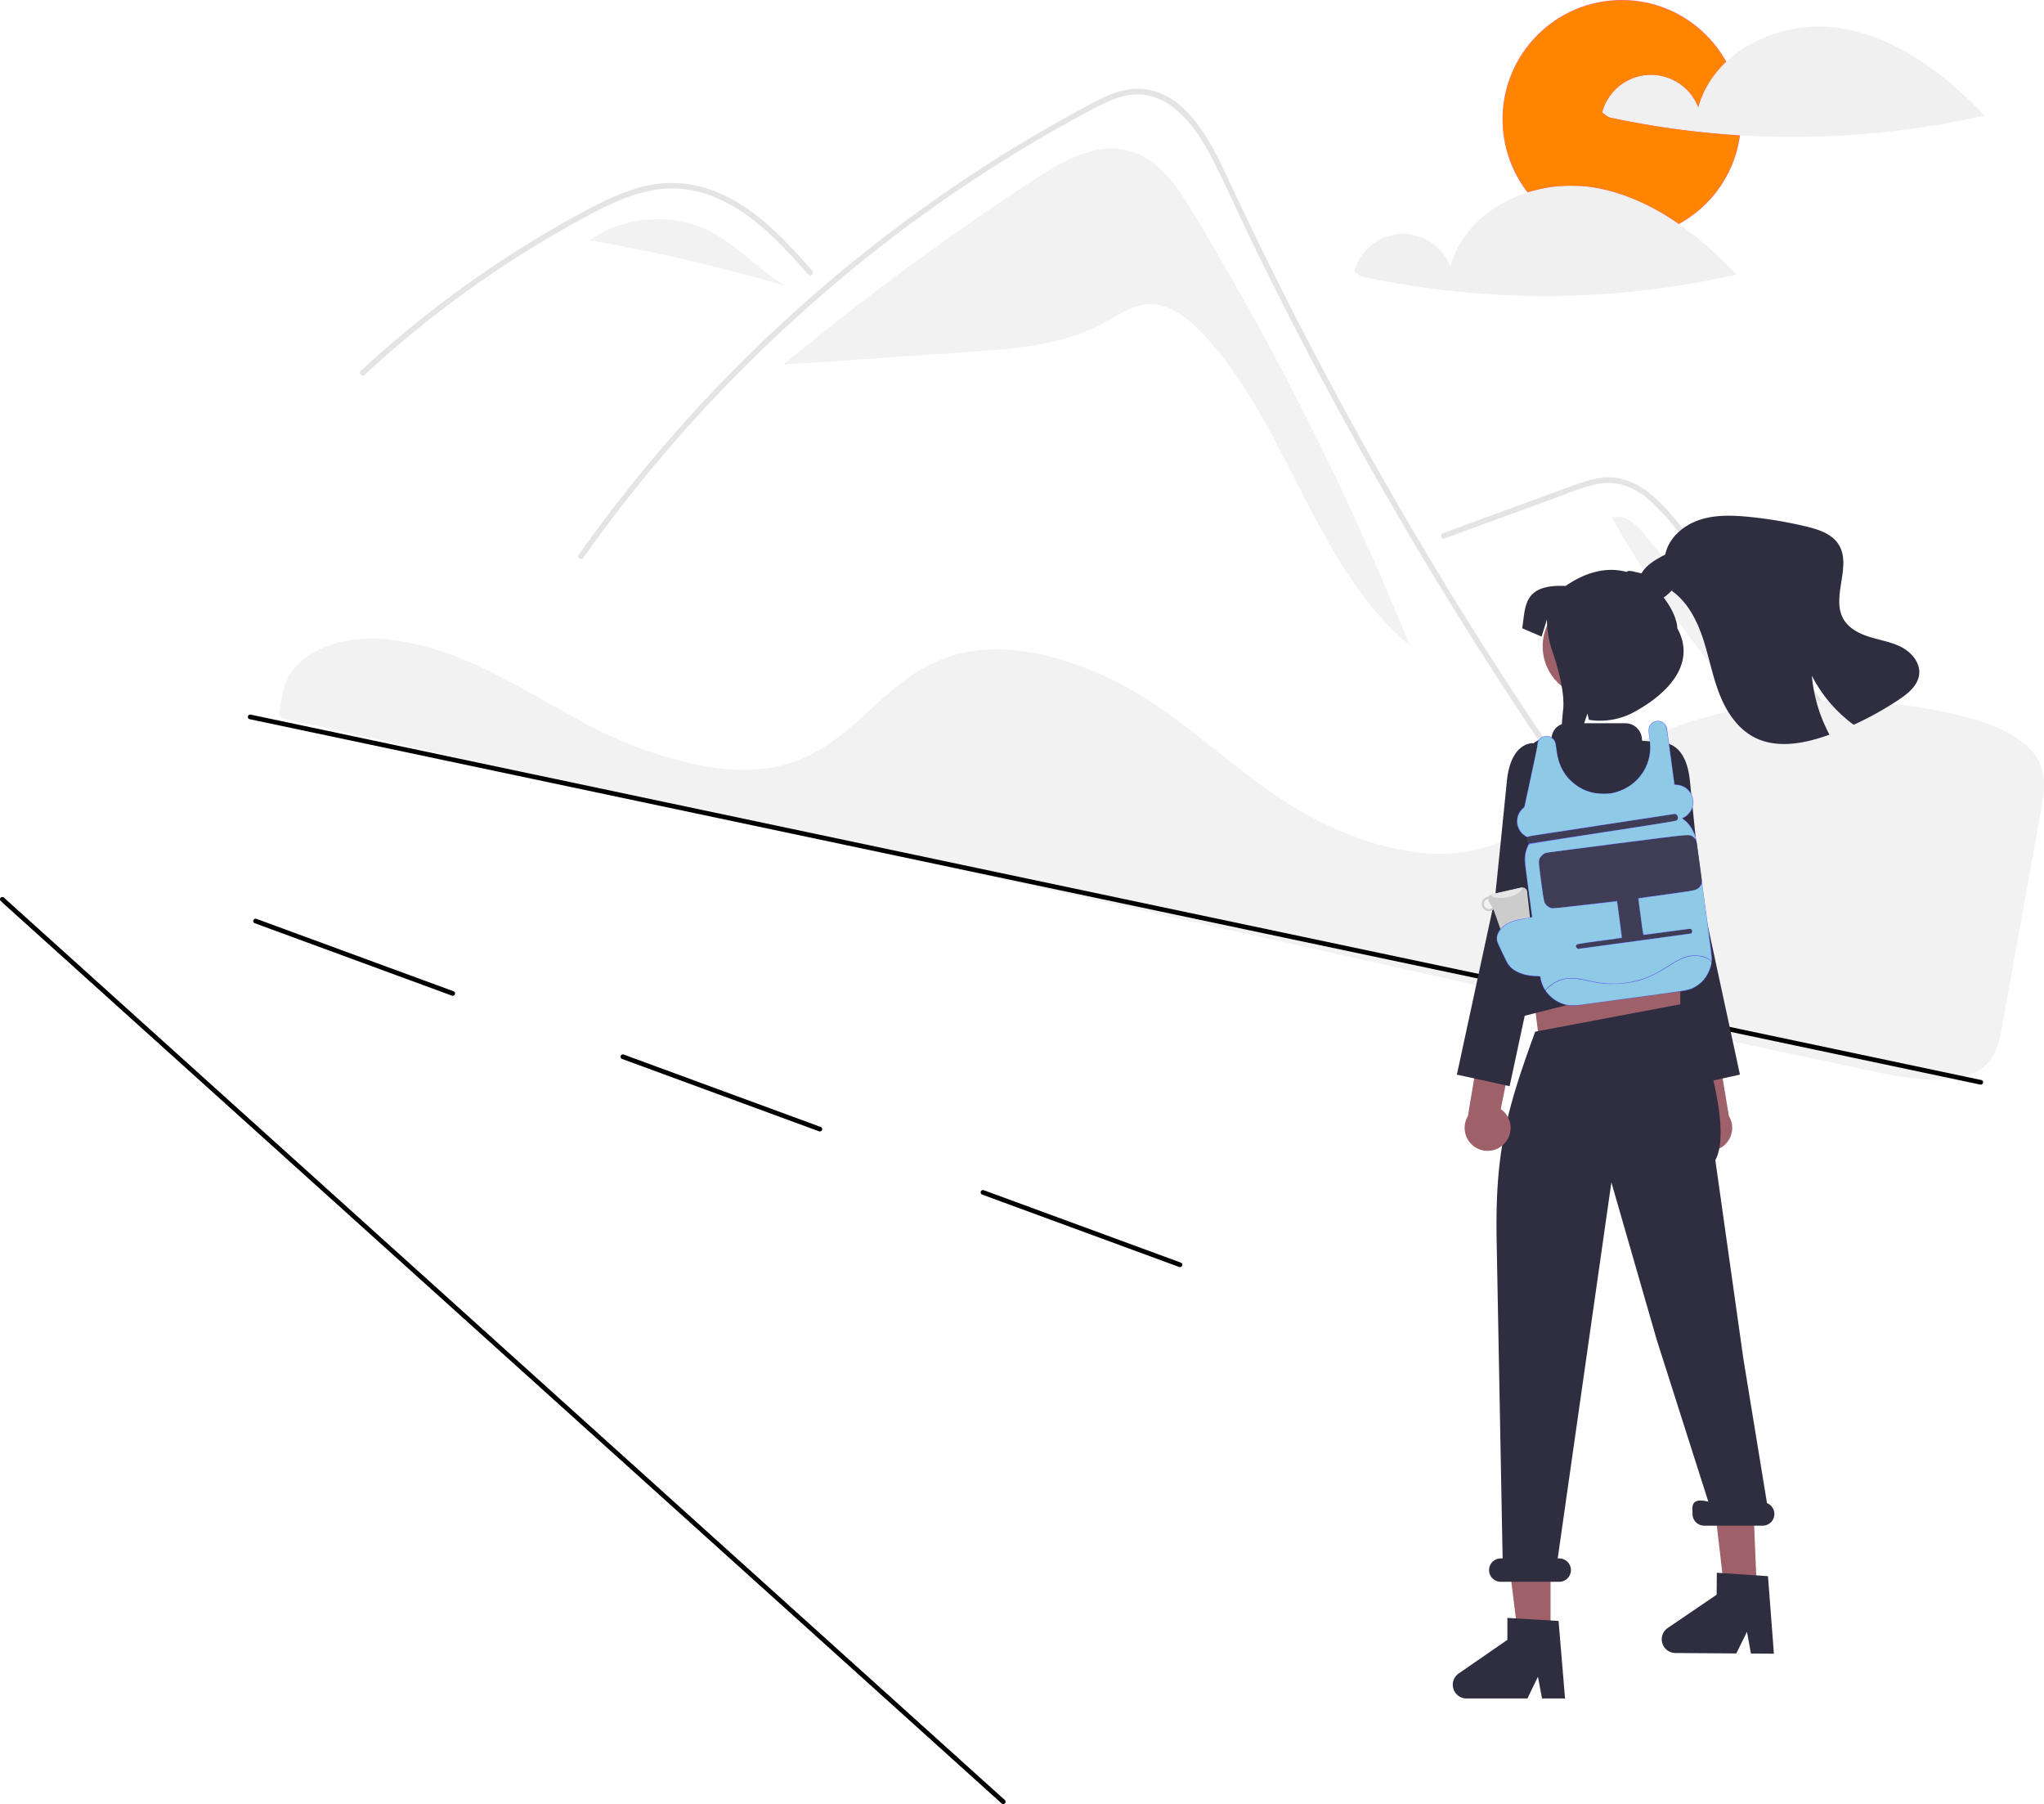 <?xml version="1.0" encoding="UTF-8" standalone="no"?>
<svg
   data-name="Layer 1"
   width="874.039"
   height="771.292"
   viewBox="0 0 874.039 771.292"
   version="1.1"
   id="svg50020"
   sodipodi:docname="inver_4_prueba.svg"
   inkscape:version="1.2.2 (732a01da63, 2022-12-09)"
   xmlns:inkscape="http://www.inkscape.org/namespaces/inkscape"
   xmlns:sodipodi="http://sodipodi.sourceforge.net/DTD/sodipodi-0.dtd"
   xmlns="http://www.w3.org/2000/svg"
   xmlns:svg="http://www.w3.org/2000/svg">
  <defs
     id="defs50024" />
  <sodipodi:namedview
     id="namedview50022"
     pagecolor="#ffffff"
     bordercolor="#000000"
     borderopacity="0.25"
     inkscape:showpageshadow="2"
     inkscape:pageopacity="0.0"
     inkscape:pagecheckerboard="0"
     inkscape:deskcolor="#d1d1d1"
     showgrid="false"
     inkscape:zoom="0.71875726"
     inkscape:cx="90.43387"
     inkscape:cy="303.30129"
     inkscape:window-width="1920"
     inkscape:window-height="1001"
     inkscape:window-x="-9"
     inkscape:window-y="-9"
     inkscape:window-maximized="1"
     inkscape:current-layer="svg50020" />
  <path
     d="M673.062,155.137c-6.611-10.934-14.444-22.608-26.712-26.178-14.207-4.135-28.802,4.079-41.181,12.184a1200.013,1200.013,0,0,0-106.794,78.684l.037.424q39.846-2.748,79.691-5.496c19.192-1.324,39.044-2.83,56.005-11.909,6.436-3.445,12.71-8.047,20.003-8.368,9.061-.398,16.962,5.93,23.17,12.541,36.727,39.109,47.355,98.916,88.558,133.276A1307.621,1307.621,0,0,0,673.062,155.137Z"
     transform="translate(-162.98 -64.354)"
     fill="#f2f2f2"
     id="path49942" />
  <path
     d="M898.816,486.852c-4.061-5.128-5.721-6.33-9.727-11.505Q840.159,412.063,797.108,344.504q-29.241-45.883-55.583-93.529-12.541-22.651-24.394-45.658-9.198-17.839-17.985-35.891c-1.675-3.437-3.303-6.891-4.923-10.352-3.817-8.139-7.563-16.318-11.585-24.346-4.583-9.151-10.162-18.744-18.578-24.891a25.346,25.346,0,0,0-13.204-5.081c-6.851-.443-13.173,2.386-19.115,5.476a615.324,615.324,0,0,0-120.996,83.438A629.917,629.917,0,0,0,412.444,302.789c-.869,1.241-2.924.055-2.047-1.193q5.18-7.325,10.565-14.492A633.399,633.399,0,0,1,582.67,136.269q15.73-10.194,32.051-19.431c5.484-3.106,10.992-6.171,16.594-9.048,5.492-2.821,11.324-5.358,17.598-5.452,21.351-.332,32.407,23.848,40,40.119q3.58,7.681,7.246,15.314,13.856,28.981,28.779,57.432,9.21,17.566,18.823,34.927,29.917,54.062,63.596,105.935c29.743,45.808,59.25,86.275,93.134,129.112C901.424,486.362,899.756,488.053,898.816,486.852Z"
     transform="translate(-162.98 -64.354)"
     fill="#e4e4e4"
     id="path49944" />
  <path
     d="M508.636,181.73c-1.24-1.383-2.473-2.766-3.722-4.149-9.846-10.889-20.411-21.652-33.931-27.894a49.228,49.228,0,0,0-20.624-4.781c-7.38.024-14.595,1.96-21.414,4.67-3.224,1.288-6.377,2.75-9.482,4.307-3.548,1.786-7.033,3.69-10.502,5.61q-9.767,5.405-19.281,11.284-18.93,11.699-36.674,25.184-9.198,6.993-18.017,14.445-8.202,6.922-16.073,14.216c-1.122,1.035-2.797-.64-1.675-1.675,1.383-1.288,2.782-2.568,4.18-3.832q5.927-5.358,12.043-10.51,11.153-9.411,22.884-18.096,18.242-13.513,37.74-25.192,9.743-5.832,19.755-11.174c2.015-1.075,4.054-2.126,6.116-3.121a97.502,97.502,0,0,1,14.54-5.919,51.724,51.724,0,0,1,21.96-2.157,57.173,57.173,0,0,1,20.261,7.009c13.275,7.42,23.572,18.894,33.591,30.091C511.323,181.184,509.655,182.867,508.636,181.73Z"
     transform="translate(-162.98 -64.354)"
     fill="#e4e4e4"
     id="path49946" />
  <path
     d="M780.643,294.569l31.811-11.635L828.249,277.157c5.144-1.881,10.276-4.023,15.593-5.37a24.6,24.6,0,0,1,14.114.18,32.529,32.529,0,0,1,11.008,6.824,89.337,89.337,0,0,1,9.029,9.642c3.439,4.133,6.827,8.308,10.23,12.47q21.068,25.765,41.86,51.755,20.792,25.989,41.306,52.198,20.564,26.274,40.845,52.767,2.484,3.246,4.965,6.494c.914,1.196,2.973.017,2.047-1.196q-20.431-26.76-41.147-53.3-20.767-26.604-41.82-52.982-21.053-26.378-42.391-52.527-5.316-6.515-10.649-13.015c-2.999-3.655-5.965-7.35-9.254-10.753-6.039-6.245-13.583-11.764-22.614-11.914-5.31-.088-10.448,1.597-15.381,3.381-5.318,1.924-10.624,3.884-15.935,5.826l-32.034,11.716-8.008,2.929c-1.421.52-.807,2.812.63,2.286Z"
     transform="translate(-162.98 -64.354)"
     fill="#e4e4e4"
     id="path49948" />
  <path
     d="M466.796,163.388c-16.166-8.308-36.868-6.681-51.723,3.699a737.726,737.726,0,0,1,83.932,19.589C487.555,179.967,478.599,169.455,466.796,163.388Z"
     transform="translate(-162.98 -64.354)"
     fill="#f2f2f2"
     id="path49950" />
  <path
     d="M414.914,167.059l-3.112,2.53c1.053-.885,2.147-1.715,3.271-2.501C415.02,167.078,414.967,167.068,414.914,167.059Z"
     transform="translate(-162.98 -64.354)"
     fill="#f2f2f2"
     id="path49952" />
  <path
     d="M867.766,294.685c-3.131-3.812-6.517-7.803-11.201-9.351l-4.373.172A496.015,496.015,0,0,0,984.306,436.543Q926.036,365.614,867.766,294.685Z"
     transform="translate(-162.98 -64.354)"
     fill="#f2f2f2"
     id="path49954" />
  <path
     d="M667.565,606.081a.992.992,0,0,1-.345-.062l-84.261-30.953a1.0 1,0,0,1,.689-1.877L667.91,604.142a1.0 1,0,0,1-.345,1.938Z"
     transform="translate(-162.98 -64.354)"
     id="path49956" />
  <path
     d="M513.565,548.081a.992.992,0,0,1-.345-.062l-84.261-30.953a1.0 1,0,0,1,.689-1.877L513.91,546.142a1.0 1,0,0,1-.345,1.938Z"
     transform="translate(-162.98 -64.354)"
     id="path49958" />
  <path
     d="M356.565,490.081a.992.992,0,0,1-.345-.062l-84.261-30.953a1.0 1,0,1,1,.689-1.877L356.91,488.142a1.0 1,0,0,1-.345,1.938Z"
     transform="translate(-162.98 -64.354)"
     id="path49960" />
  <path
     d="M340.778,339.738c-3.513-.785-7.07-1.405-10.583-1.837l-.511-.063c-23.321-2.777-43.01,6.958-45.796,22.645l-.495,2.838c-.309,1.795-.643,3.725-1.04,5.86-.192,1.054.867,2.132,2.407,2.476L845.649,497.037c39.607,8.564,79.087,17.024,117.337,25.144a177.652,177.652,0,0,0,21.711,3.511c10.927.926,18.927-.293,24.46-3.725l.001 0c6.877-4.253,8.607-11.157,10.019-19.078,2.846-15.997,5.877-32.793,8.897-49.538,2.661-14.758,5.316-29.477,7.832-43.574,1.478-8.369,2.281-15.869-2.879-22.891-5.596-7.598-17.581-13.494-35.623-17.527-.218-.049-.434-.097-.655-.145-56.592-12.407-117.619-2.55-151.854,24.53-3.942,3.118-7.734,6.553-11.401,9.875a158.915,158.915,0,0,1-17.302,14.232,66.95,66.95,0,0,1-10.666,5.986c-.257.125-.548.255-.851.372-.705.318-1.433.613-2.135.865a62.042,62.042,0,0,1-12.655,3.397l-.431.065c-.326.056-.678.107-1.027.147a68.206,68.206,0,0,1-7.479.589c-10.812.309-22.585-1.669-34.991-5.882a151.752,151.752,0,0,1-32.578-15.751c-10.814-6.914-20.639-14.717-30.141-22.263-4.173-3.316-8.49-6.743-12.828-10.046-.815-.622-1.618-1.23-2.434-1.842-5.313-3.969-10.177-7.354-14.871-10.348a146.281,146.281,0,0,0-37.143-17.035c-13.864-4.03-26.63-5.128-37.931-3.275a60.649,60.649,0,0,0-9.253,2.27c-13.923,4.597-23.917,13.74-33.581,22.583-12.021,10.999-24.453,22.373-44.611,25.204-23.263,3.273-53.836-7.081-74.693-17.866-6.557-3.391-13.045-7.056-19.318-10.601q-3.801-2.148-7.611-4.28c-4.993-2.785-9.099-4.982-12.918-6.915l-1.208-.614c-.673-.337-1.346-.675-2.034-1.007-4.55-2.238-8.825-4.154-13.075-5.86l-1.004-.409c-2.021-.785-3.918-1.486-5.788-2.137l-.747-.259A109.236,109.236,0,0,0,340.778,339.738Z"
     transform="translate(-162.98 -64.354)"
     fill="#f2f2f2"
     id="path49962" />
  <path
     d="M1009.981,528.062a1.009,1.009,0,0,1-.208-.021l-740-156.208a1,1,0,0,1,.413-1.957l740,156.208a1,1,0,0,1-.206,1.979Z"
     transform="translate(-162.98 -64.354)"
     id="path49964" />
  <circle
     cx="693.5"
     cy="51"
     r="51"
     fill="#ff6584"
     id="circle49966" />
  <path
     d="M948.516,76.224c-24.717-3.341-52.935,10.019-59.341,34.124a21.597,21.597,0,0,0-41.093,2.109l2.83,2.027a372.275,372.275,0,0,0,160.659-.726C994.377,95.688,973.233,79.565,948.516,76.224Z"
     transform="translate(-162.98 -64.354)"
     fill="#f0f0f0"
     id="path49968" />
  <path
     d="M842.516,144.224c-24.717-3.341-52.935,10.019-59.341,34.124a21.597,21.597,0,0,0-41.093,2.109l2.83,2.027a372.275,372.275,0,0,0,160.659-.726C888.377,163.688,867.233,147.565,842.516,144.224Z"
     transform="translate(-162.98 -64.354)"
     fill="#f0f0f0"
     id="path49970" />
  <path
     d="M886.872,553.437a9.76,9.76,0,0,1,1.357-14.904L872.689,461.346l17.161,5.51,12.439,74.659A9.813,9.813,0,0,1,886.872,553.437Z"
     transform="translate(-162.98 -64.354)"
     fill="#9e616a"
     id="path49972" />
  <path
     d="M863.926,390.13l10.648-8.037s9.393-.665,11.056,16.274,5.079,49.95,5.079,49.95l16.293,75.463-22.554,4.95-17.451-81.438-10.469-24.184Z"
     transform="translate(-162.98 -64.354)"
     fill="#2f2e41"
     id="path49974" />
  <polygon
     points="718.5 449 658.5 448 653.5 407 718.5 407 718.5 449"
     fill="#9e616a"
     id="polygon49976" />
  <polygon
     points="663.032 699.832 649.181 699.831 642.591 646.404 663.034 646.405 663.032 699.832"
     fill="#9e616a"
     id="polygon49978" />
  <polygon
     points="751.276 680.645 737.425 680.548 731.21 627.076 749.225 631.209 751.276 680.645"
     fill="#9e616a"
     id="polygon49980" />
  <polygon
     points="707.954 371.691 711.092 379.851 710.465 388.011 649.04 409.286 652.088 373.574 658.993 365.414 707.954 371.691"
     fill="#ffb6b6"
     id="polygon49982" />
  <circle
     cx="681.602"
     cy="276.32"
     r="21.938"
     fill="#9e616a"
     id="circle49984" />
  <path
     d="M832.208,790.486h-9.829l-1.754-9.279-4.493,9.279H790.064a5.86,5.86,0,0,1-3.33-10.682l20.817-14.377v-9.381l21.896,1.307Z"
     transform="translate(-162.98 -64.354)"
     fill="#2f2e41"
     id="path49986" />
  <path
     d="M921.523,771.351l-9.828-.069-1.689-9.292-4.558,9.248-26.067-.182a5.86,5.86,0,0,1-3.255-10.705l20.917-14.231.066-9.381,21.886,1.46Z"
     transform="translate(-162.98 -64.354)"
     fill="#2f2e41"
     id="path49988" />
  <path
     d="M918.566,706.973l-10.086-61.619-12-85c8.788-16.32-11-67-11-67l-2.793.134L819.467,505.415l.014-.061c-12.931,35.268-17.215,52.691-16.506,90.248l2.547,135.01h-.799a5,5,0,0,0,0,10h25a5,5,0,0,0,0-10h-.645l22.947-160.757L871.48,637.354l22,69c-8-2-6.758,2.634-6.758,5.258a5,5,0,0,0,5,5h25a4.995,4.995,0,0,0,1.844-9.639Z"
     transform="translate(-162.98 -64.354)"
     fill="#2f2e41"
     id="path49990" />
  <path
     d="M890.403,495.979l-2-20a3.987,3.987,0,0,0-3.605-2.995c-.833-9.527-4.339-50.629-4.549-52.421l-.008-.076-1.594-34.058a5.037,5.037,0,0,0-4.703-4.79l-8.421-.55a.446.446,0,0,1-.431-.445,7.081,7.081,0,0,0-7.081-7.081H833.08a6.63,6.63,0,0,0-6.576,5.804.44.44,0,0,1-.448.396l-.003-0a11.845,11.845,0,0,0-11.915,9.824c-3.408,19.831-10.239,64.84-6.862,89.862,1.176,8.711-1.359,1.812-1.803,9.1a5.365,5.365,0,0,0,1.336,3.89c-2.058.598-2.856,2.821-2.328,4.916l-.438-.108a4,4,0,0,0,4.856,2.901L885.502,480.836C887.644,480.296,890.943,498.121,890.403,495.979Z"
     transform="translate(-162.98 -64.354)"
     fill="#2f2e41"
     id="path49992" />
  <path
     d="M806.089,553.437a9.76,9.76,0,0,0-1.357-14.904l15.54-77.187-17.161,5.51-12.439,74.659A9.813,9.813,0,0,0,806.089,553.437Z"
     transform="translate(-162.98 -64.354)"
     fill="#9e616a"
     id="path49994" />
  <path
     d="M829.034,390.13l-10.648-8.037s-9.393-.665-11.056,16.274-5.079,49.95-5.079,49.95l-16.293,75.463,22.554,4.95,17.451-81.438,10.469-24.184Z"
     transform="translate(-162.98 -64.354)"
     fill="#2f2e41"
     id="path49996" />
  <path
     d="M868.076,321.166c4.087,1.217,7.9-2.202,10.745-5.441l-1.011,1.2c6.692,4.713,10.693,12.39,13.289,20.161,2.596,7.763,4.044,15.894,6.975,23.546,2.93,7.643,7.66,15.037,14.9,18.85,9.699,5.107,21.583,2.785,31.9-.9.137-.051.266-.094.403-.146a65.737,65.737,0,0,1-7.523-25.191,59.771,59.771,0,0,0,17.873,20.967,137.213,137.213,0,0,0,19.381-10.779c3.984-2.665,8.183-6.109,8.645-10.882.471-4.738-3.067-9.065-7.24-11.344-4.173-2.279-8.971-3.05-13.529-4.421-4.55-1.362-9.194-3.599-11.584-7.711-5.509-9.459,3.761-22.8-2.151-32.02-2.913-4.533-8.568-6.349-13.812-7.609a182.606,182.606,0,0,0-24.317-4.104c-7.189-.72-14.617-.985-21.455,1.328-6.838,2.313-13.041,7.686-14.506,14.763-3.993,2.099-8.217,4.421-10.359,8.405C862.558,313.815,863.749,319.881,868.076,321.166Z"
     transform="translate(-162.98 -64.354)"
     fill="#2f2e41"
     id="path49998" />
  <path
     d="M874.177,319.572c3.914,4.903,6.044,10.205,6.044,13.38,8.13,14.859-3.496,27.623-18.356,35.753a30.443,30.443,0,0,1-19.45,3.391l-.622-2.654-.842,2.39s-9.675,31.954-12.866,33.828c1.211-5.687,2.598-32.017,3.272-37.567.933-7.554-2.32-18.799-4.667-25.638a40.366,40.366,0,0,1-2.21-13.1v-.195l-2.285,7.34-8.319-3.549c1.548-8.878,0-18.956,18.556-18.082,10.036-6.902,18.873-7.953,26.133-5.996.937-1.448,6.339,1.264,7.9.502"
     transform="translate(-162.98 -64.354)"
     fill="#2f2e41"
     id="path50000" />
  <path
     d="M894.95,475.58a14.211,14.211,0,0,1-12.22,12.5l-45.17,6.12a14.224,14.224,0,0,1-15.99-12.18l-6.51-48.14a14.175,14.175,0,0,1,1.8-9.04l-.31-2.34a7.49,7.49,0,0,1-1.78-13.14l5.58-25.85a4.007,4.007,0,0,1,3.82-4.54,4.113,4.113,0,0,1,4.13,3.63l.51,3.8a20.001,20.001,0,0,0,39.82-2.66,20.672,20.672,0,0,0-.18-2.71l-.5-3.74a4.15,4.15,0,0,1,3.18-4.69,3.999,3.999,0,0,1,4.71,3.4l3.23,23.8a7.492,7.492,0,0,1,3.35,14.41,14.165,14.165,0,0,1,5.97,9.74l6.52,48.15A14,14,0,0,1,894.95,475.58Z"
     transform="translate(-162.98 -64.354)"
     fill="#6c63ff"
     id="path50002" />
  <path
     d="M815.906,423.559a1.502,1.502,0,0,1,1.285-1.688l61.566-9.437a1.5,1.5,0,1,1,.402,2.973l-61.566,9.437A1.502,1.502,0,0,1,815.906,423.559Z"
     transform="translate(-162.98 -64.354)"
     fill="#3f3d56"
     id="path50004" />
  <path
     d="M823.101,448.829l-2.035-15.036a4.413,4.413,0,0,1,3.782-4.965l58.801-7.522a4.413,4.413,0,0,1,4.965,3.782l2.035,15.036a4.413,4.413,0,0,1-3.782,4.965L863.381,448.32a4.413,4.413,0,0,1,.117.489l2.079,15.36,19.819-2.682a1,1,0,1,1,.268,1.982l-19.819,2.682-8.919,1.207L838.098,469.906a1,1,0,0,1-.268-1.982l18.828-2.548-2.079-15.36a4.414,4.414,0,0,1-.017-.502l-26.496,3.097A4.413,4.413,0,0,1,823.101,448.829Z"
     transform="translate(-162.98 -64.354)"
     fill="#3f3d56"
     id="path50006" />
  <path
     d="M591.98,835.646a.998.998,0,0,1-.669-.257l-428-385.792a1,1,0,0,1,1.339-1.486l428,385.792a1,1,0,0,1-.67,1.743Z"
     transform="translate(-162.98 -64.354)"
     id="path50008" />
  <path
     d="M816.03,445.94a2.026,2.026,0,0,0-2.15-2.17,1.864,1.864,0,0,0-.32.04l-12.66,2.86a2.085,2.085,0,0,0-1.34,1.03,2.606,2.606,0,0,0-.55.08,3.076,3.076,0,1,0,1.36,6,3.118,3.118,0,0,0,1.24-.6l4.29,12.08a2.015,2.015,0,0,0,2.21.97l8.23-1.86a2.043,2.043,0,0,0,1.57-1.82Zm-15.85,6.98a2.2,2.2,0,0,1-.98-4.29c.04-.01.08,0,.12-.01a2.071,2.071,0,0,0,.27,1.04L801.16,452.4A2.071,2.071,0,0,1,800.18,452.92Z"
     transform="translate(-162.98 -64.354)"
     fill="#ccc"
     id="path50010" />
  <path
     d="M813.88,443.77c.12,1.6-2.62,3.44-6.29,4.17-3.37.69-6.39.21-7.24-1.05a1.919,1.919,0,0,1,.55-.22l12.66-2.86A1.864,1.864,0,0,1,813.88,443.77Z"
     transform="translate(-162.98 -64.354)"
     fill="#e6e6e6"
     id="path50012" />
  <path
     d="M807.264,475.724l-3.675-7.646c-2.153-4.479,1.789-9.245,8.787-10.624L821,456l3.607,25.202-.747.147C816.862,482.727,809.417,480.203,807.264,475.724Z"
     transform="translate(-162.98 -64.354)"
     fill="#6c63ff"
     id="path50014" />
  <g
     opacity="0.2"
     id="g50018">
    <path
       d="M894.95,475.58a14.211,14.211,0,0,1-12.22,12.5l-45.17,6.12a14.208,14.208,0,0,1-13.87-6.42,14.512,14.512,0,0,1,10.36-5.24c3.88-.2,7.64,1.09,11.44,1.81a39.589,39.589,0,0,0,26.83-4.45c3.53-2.05,6.71-4.67,10.59-6.13,3.88-1.45,8.89-1.4,11.7,1.43A4.033,4.033,0,0,1,894.95,475.58Z"
       transform="translate(-162.98 -64.354)"
       id="path50016" />
  </g>
  <path
     style="fill:#8ecae6;fill-opacity:1;stroke-width:0"
     d="m 660.367,422.569 c -0.556,-0.848 -1.584,-3.826 -1.591,-4.605 -0.005,-0.639 -0.007,-0.64 -2.649,-0.792 -5.185,-0.3 -9.149,-2.059 -11.09,-4.92 -1.005,-1.482 -4.649,-9.227 -4.842,-10.29 -0.399,-2.202 1.163,-4.864 3.887,-6.624 1.884,-1.218 3.867,-1.856 7.854,-2.527 3.184,-0.536 3.267,-0.566 3.216,-1.151 -0.029,-0.331 -0.731,-5.637 -1.561,-11.792 -1.657,-12.291 -1.725,-13.82 -0.74,-16.724 0.298,-0.879 0.681,-1.786 0.85,-2.016 0.25,-0.339 6.197,-1.32 31.622,-5.22 24.099,-3.696 31.419,-4.898 31.771,-5.216 0.6,-0.543 0.583,-1.688 -0.035,-2.305 -0.271,-0.271 -0.576,-0.492 -0.68,-0.492 -0.103,0 -12.416,1.876 -27.362,4.169 -14.946,2.293 -28.723,4.398 -30.617,4.677 -1.894,0.279 -3.912,0.631 -4.486,0.781 -0.974,0.256 -1.103,0.227 -1.968,-0.428 -1.306,-0.99 -1.726,-1.51 -2.464,-3.05 -1.273,-2.655 -0.701,-5.827 1.444,-8.019 l 0.988,-1.01 2.811,-13.009 c 1.546,-7.155 2.811,-13.319 2.812,-13.698 0.003,-1.495 1.519,-3.217 3.094,-3.512 1.692,-0.317 3.875,1.042 4.375,2.725 0.08,0.271 0.32,1.741 0.531,3.268 0.804,5.796 2.841,10.048 6.351,13.256 4.054,3.705 8.329,5.337 13.934,5.318 2.606,-0.009 3.409,-0.111 5.276,-0.671 7.553,-2.267 12.849,-8.044 14.299,-15.597 0.45,-2.346 0.437,-4.31 -0.055,-8.192 l -0.401,-3.165 0.6,-1.166 c 1.056,-2.052 3.152,-2.786 5.106,-1.789 1.823,0.93 1.823,0.931 3.653,14.431 l 1.662,12.261 1.396,0.174 c 4.806,0.6 7.781,5.398 6.103,9.841 -0.588,1.557 -2.145,3.341 -3.401,3.898 -0.434,0.192 -0.785,0.405 -0.78,0.474 0.005,0.068 0.502,0.487 1.105,0.93 1.839,1.353 3.708,4.327 4.668,7.428 0.183,0.59 0.161,0.585 -0.703,-0.174 -1.77,-1.554 0.137,-1.7 -32.812,2.513 -16.468,2.106 -30.282,3.938 -30.697,4.073 -0.787,0.255 -2.061,1.446 -2.535,2.371 -0.447,0.873 -0.334,2.5 0.726,10.407 0.726,5.418 1.145,7.796 1.508,8.563 0.537,1.134 1.792,2.114 3.025,2.362 0.406,0.082 6.822,-0.566 14.257,-1.44 7.436,-0.874 13.542,-1.567 13.569,-1.539 0.114,0.114 2.119,15.438 2.031,15.518 -0.053,0.049 -4.358,0.66 -9.566,1.36 -7.446,1 -9.535,1.358 -9.776,1.675 -0.402,0.528 -0.39,0.645 0.132,1.29 l 0.439,0.543 23.848,-3.22 c 13.116,-1.771 24.095,-3.277 24.398,-3.347 0.659,-0.153 0.994,-1.193 0.554,-1.722 -0.167,-0.201 -0.595,-0.366 -0.951,-0.366 -0.356,0 -4.708,0.553 -9.672,1.23 -4.963,0.676 -9.279,1.23 -9.591,1.23 -0.557,0 -0.584,-0.126 -1.602,-7.676 -0.569,-4.222 -1.001,-7.709 -0.96,-7.75 0.041,-0.041 5.377,-0.801 11.857,-1.689 12.998,-1.781 13.418,-1.885 14.565,-3.618 0.367,-0.555 0.685,-0.842 0.716,-0.647 0.726,4.558 4.002,30.08 4.002,31.18 v 1.537 l -0.922,-0.74 c -1.3,-1.042 -2.808,-1.524 -5.226,-1.669 -3.863,-0.231 -6.564,0.759 -12.669,4.645 -4.428,2.818 -6.848,4.061 -10.124,5.202 -5.106,1.777 -10.461,2.471 -16.032,2.078 -2.62,-0.185 -3.732,-0.378 -9.81,-1.699 -3.365,-0.732 -7.004,-0.746 -9.285,-0.036 -2.064,0.643 -4.395,2.014 -5.886,3.463 l -1.092,1.061 z"
     id="path51985" />
  <path
     style="fill:#8ecae6;fill-opacity:1;stroke-width:0"
     d="m 668.978,429.334 c -2.335,-0.672 -4.505,-1.973 -6.324,-3.791 -0.918,-0.918 -1.669,-1.82 -1.669,-2.004 0,-0.6 2.683,-2.807 4.5,-3.701 3.788,-1.865 6.724,-1.976 13.429,-0.509 5.678,1.242 7.671,1.449 12.446,1.291 7.976,-0.263 13.965,-2.255 21.52,-7.155 5.648,-3.663 8.555,-4.81 12.21,-4.818 3.095,-0.006 6.728,1.605 6.728,2.984 0,1.048 -1.312,4.326 -2.367,5.912 -1.22,1.835 -2.531,3.075 -4.397,4.16 -2.857,1.661 -1.305,1.393 -31.85,5.504 -8.59,1.156 -16.358,2.212 -17.263,2.345 -2.413,0.356 -5.282,0.267 -6.962,-0.217 z"
     id="path51987" />
  <path
     style="fill:#ff8500;fill-opacity:1;stroke-width:0"
     d="m 716.077,94.414 c -8.699,-6.028 -20.555,-11.347 -30.018,-13.467 -5.689,-1.274 -7.824,-1.499 -14.252,-1.501 -6.788,-0.002 -9.22,0.28 -15.057,1.747 -2.866,0.72 -3.51,0.813 -3.772,0.542 -0.904,-0.934 -3.769,-5.634 -5.146,-8.443 -7.876,-16.069 -6.692,-35.164 3.104,-50.082 9.095,-13.851 24.03,-22.325 40.547,-23.007 14.76,-0.609 28.909,5.227 39.21,16.172 2.175,2.311 4.711,5.638 6.236,8.18 l 1.009,1.682 -2.346,2.622 c -3.915,4.375 -6.831,9.169 -8.55,14.058 -0.357,1.015 -0.706,2.005 -0.776,2.201 -0.078,0.219 -0.354,-0.134 -0.715,-0.912 -1.99,-4.294 -5.581,-7.873 -10.089,-10.053 -10.49,-5.074 -22.914,-1.132 -28.508,9.044 -0.832,1.514 -1.867,4.146 -1.867,4.749 0,0.153 0.581,0.712 1.291,1.243 1.465,1.095 1.843,1.196 11.006,2.938 14.35,2.728 29.257,4.65 44.086,5.685 1.523,0.106 2.397,0.269 2.396,0.446 -9.8e-4,0.153 -0.275,1.591 -0.609,3.196 -2.816,13.534 -11.486,25.811 -23.277,32.96 -1.032,0.626 -1.972,1.131 -2.091,1.123 -0.118,-0.008 -0.934,-0.513 -1.813,-1.122 z"
     id="path52064" />
</svg>
